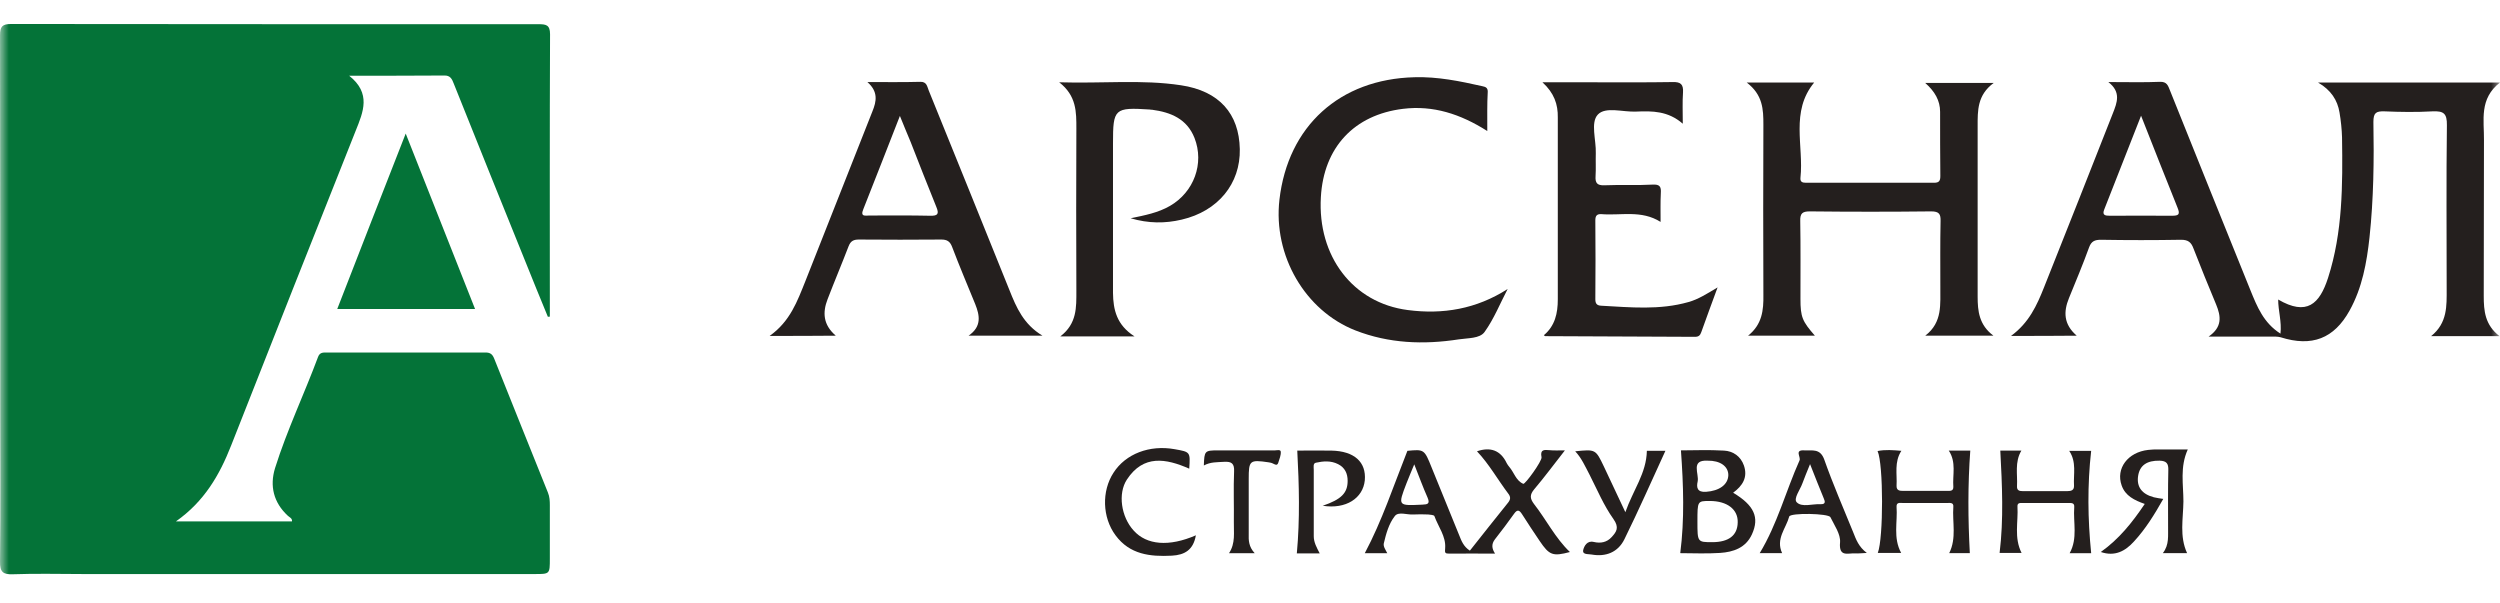 <svg xmlns="http://www.w3.org/2000/svg" width="141" height="34" viewBox="0 0 141 34" fill="none"><g clip-path="url(#clip0_36337_17434)"><mask id="mask0_36337_17434" style="mask-type:luminance" maskUnits="userSpaceOnUse" x="0" y="-5" width="141" height="45"><path d="M141 -4.2H0V39.184H141V-4.2Z" fill="white"></path></mask><g mask="url(#mask0_36337_17434)"><path d="M30.901 17.87C30.471 16.815 30.03 15.761 29.613 14.706C28.264 11.383 26.928 8.048 25.591 4.713C25.493 4.455 25.395 4.247 25.052 4.259C23.323 4.271 21.582 4.271 19.693 4.271C20.944 5.265 20.49 6.307 20.061 7.374C17.707 13.284 15.365 19.206 13.035 25.129C12.385 26.784 11.527 28.28 9.921 29.408C12.201 29.408 14.335 29.408 16.468 29.408C16.493 29.225 16.321 29.175 16.235 29.09C15.426 28.342 15.205 27.41 15.512 26.404C16.186 24.259 17.155 22.235 17.94 20.126C18.038 19.869 18.222 19.881 18.43 19.881C21.41 19.881 24.402 19.881 27.381 19.881C27.651 19.881 27.774 19.979 27.872 20.224C28.878 22.75 29.895 25.264 30.901 27.777C30.999 28.011 31.011 28.256 31.011 28.501C31.011 29.507 31.011 30.5 31.011 31.505C31.011 32.376 31.011 32.376 30.165 32.376C21.668 32.376 13.17 32.376 4.672 32.376C3.36 32.376 2.061 32.339 0.749 32.388C0.172 32.413 -0.012 32.266 0.001 31.665C0.037 28.575 0.013 25.497 0.013 22.407C0.013 15.601 0.013 8.796 0.001 1.991C0.001 1.488 0.135 1.353 0.638 1.353C10.546 1.365 20.453 1.365 30.361 1.365C30.778 1.365 31.023 1.39 31.023 1.929C30.999 7.239 31.011 12.548 31.011 17.858C30.974 17.858 30.938 17.858 30.901 17.87Z" fill="#047338"></path><path d="M22.882 7.533C24.219 10.905 25.494 14.142 26.794 17.429C24.182 17.429 21.656 17.429 19.02 17.429C20.295 14.13 21.57 10.893 22.882 7.533Z" fill="#047338"></path><path d="M113.422 18.946C114.442 18.197 114.881 17.216 115.282 16.209C116.586 12.942 117.877 9.663 119.168 6.384C119.4 5.79 119.646 5.196 118.91 4.628C119.994 4.628 120.911 4.654 121.827 4.615C122.215 4.602 122.279 4.834 122.383 5.092C123.893 8.85 125.404 12.62 126.927 16.377C127.301 17.293 127.663 18.21 128.618 18.817C128.696 18.145 128.489 17.526 128.489 16.893C130.103 17.835 130.826 17.151 131.304 15.666C132.13 13.097 132.13 10.425 132.091 7.752C132.078 7.287 132.027 6.81 131.949 6.345C131.833 5.648 131.472 5.08 130.736 4.654C134.183 4.654 137.501 4.654 141 4.654C139.812 5.57 140.109 6.784 140.096 7.907C140.083 10.838 140.096 13.756 140.083 16.686C140.083 17.526 140.148 18.326 140.974 18.959C139.644 18.959 138.457 18.959 137.114 18.959C138.043 18.21 137.992 17.255 137.992 16.299C137.992 13.226 137.966 10.153 138.005 7.068C138.017 6.384 137.811 6.254 137.191 6.28C136.288 6.332 135.384 6.319 134.48 6.28C134.015 6.267 133.86 6.358 133.86 6.874C133.899 9.043 133.873 11.212 133.641 13.381C133.486 14.814 133.228 16.235 132.518 17.513C131.64 19.101 130.387 19.578 128.631 19.023C128.451 18.972 128.244 18.985 128.063 18.985C126.953 18.985 125.83 18.985 124.564 18.985C125.352 18.442 125.262 17.835 124.991 17.177C124.552 16.131 124.126 15.072 123.712 14.014C123.583 13.665 123.415 13.523 123.015 13.523C121.505 13.549 120.007 13.549 118.496 13.523C118.148 13.523 117.954 13.601 117.825 13.949C117.476 14.918 117.076 15.86 116.689 16.815C116.379 17.577 116.379 18.287 117.128 18.933C115.888 18.946 114.726 18.946 113.422 18.946ZM120.756 6.526C120.02 8.398 119.349 10.102 118.677 11.819C118.548 12.142 118.742 12.168 119 12.168C120.162 12.168 121.324 12.155 122.486 12.168C122.873 12.168 122.976 12.103 122.809 11.703C122.137 10.037 121.479 8.359 120.756 6.526Z" fill="#241F1E"></path><path d="M98.513 4.653C99.92 4.653 101.095 4.653 102.321 4.653C100.965 6.293 101.74 8.23 101.546 10.024C101.521 10.257 101.65 10.308 101.856 10.308C104.271 10.308 106.672 10.308 109.086 10.308C109.383 10.308 109.435 10.179 109.435 9.921C109.422 8.72 109.422 7.507 109.422 6.306C109.422 5.673 109.125 5.157 108.583 4.679C109.874 4.679 111.075 4.679 112.443 4.679C111.514 5.363 111.539 6.241 111.539 7.119C111.539 10.321 111.539 13.523 111.539 16.725C111.539 17.538 111.617 18.326 112.43 18.933C111.113 18.933 109.913 18.933 108.583 18.933C109.577 18.171 109.422 17.138 109.435 16.157C109.435 14.93 109.422 13.704 109.448 12.477C109.461 12.077 109.37 11.922 108.919 11.922C106.633 11.948 104.361 11.948 102.076 11.922C101.65 11.922 101.521 12.038 101.534 12.464C101.559 13.923 101.546 15.382 101.546 16.854C101.546 17.887 101.65 18.119 102.36 18.933C101.12 18.933 99.907 18.933 98.59 18.933C99.39 18.3 99.468 17.487 99.455 16.634C99.442 13.433 99.442 10.231 99.455 7.029C99.455 6.177 99.429 5.35 98.513 4.653Z" fill="#241F1E"></path><path d="M43.408 18.946C44.57 18.119 44.97 16.983 45.422 15.86C46.687 12.671 47.939 9.482 49.205 6.28C49.437 5.712 49.54 5.17 48.921 4.628C49.979 4.628 50.948 4.641 51.903 4.615C52.277 4.602 52.29 4.886 52.381 5.105C53.904 8.862 55.428 12.619 56.938 16.376C57.325 17.345 57.726 18.287 58.797 18.933C57.339 18.933 56.034 18.933 54.627 18.933C55.376 18.416 55.26 17.797 55.002 17.151C54.563 16.079 54.111 15.008 53.698 13.923C53.581 13.614 53.414 13.51 53.091 13.51C51.541 13.523 49.992 13.523 48.443 13.51C48.146 13.51 47.978 13.588 47.862 13.885C47.475 14.892 47.061 15.873 46.674 16.88C46.39 17.616 46.416 18.313 47.139 18.933C45.887 18.946 44.725 18.946 43.408 18.946ZM50.754 6.538C50.031 8.398 49.359 10.102 48.688 11.806C48.507 12.245 48.817 12.155 49.037 12.155C50.173 12.155 51.322 12.142 52.458 12.168C52.897 12.18 52.975 12.064 52.807 11.664C52.316 10.45 51.838 9.237 51.361 8.01C51.18 7.571 50.986 7.119 50.754 6.538Z" fill="#241F1E"></path><path d="M83.883 7.39C82.359 6.422 80.823 5.932 79.132 6.138C76.369 6.474 74.652 8.32 74.497 11.122C74.303 14.44 76.291 17.087 79.403 17.487C81.365 17.745 83.263 17.435 85.032 16.299C84.606 17.112 84.257 17.99 83.728 18.726C83.457 19.101 82.786 19.062 82.282 19.139C80.294 19.449 78.331 19.372 76.446 18.636C73.606 17.525 71.799 14.414 72.16 11.264C72.638 7.106 75.569 4.46 79.777 4.356C81.082 4.318 82.334 4.576 83.599 4.86C83.793 4.899 83.909 4.95 83.909 5.17C83.87 5.867 83.883 6.577 83.883 7.39Z" fill="#241F1E"></path><path d="M86.995 4.641C87.976 4.641 88.802 4.641 89.629 4.641C91.204 4.641 92.766 4.654 94.341 4.628C94.793 4.615 94.948 4.757 94.922 5.209C94.883 5.751 94.909 6.306 94.909 6.978C94.083 6.255 93.192 6.255 92.288 6.293C91.539 6.332 90.558 5.996 90.119 6.461C89.693 6.913 90.029 7.894 90.003 8.643C89.99 9.069 90.016 9.508 89.99 9.934C89.964 10.321 90.081 10.463 90.481 10.45C91.385 10.412 92.288 10.463 93.192 10.412C93.618 10.386 93.696 10.528 93.67 10.902C93.644 11.419 93.657 11.922 93.657 12.516C92.572 11.832 91.423 12.168 90.313 12.077C90.055 12.064 89.977 12.181 89.977 12.426C89.99 13.911 89.99 15.395 89.977 16.88C89.977 17.113 90.055 17.229 90.3 17.242C91.953 17.332 93.605 17.5 95.232 17.035C95.787 16.88 96.265 16.57 96.872 16.209C96.536 17.125 96.239 17.926 95.955 18.726C95.89 18.92 95.8 18.997 95.594 18.997C92.779 18.985 89.964 18.972 87.15 18.959C87.137 18.959 87.111 18.933 87.072 18.907C87.705 18.378 87.86 17.668 87.86 16.88C87.86 13.459 87.86 10.037 87.86 6.629C87.873 5.88 87.653 5.247 86.995 4.641Z" fill="#241F1E"></path><path d="M63.986 18.972C62.527 18.972 61.249 18.972 59.803 18.972C60.746 18.249 60.707 17.332 60.707 16.403C60.694 13.356 60.694 10.296 60.707 7.249C60.707 6.319 60.72 5.403 59.739 4.641C62.166 4.718 64.399 4.473 66.607 4.809C68.763 5.131 69.886 6.41 69.925 8.411C69.964 10.36 68.698 11.91 66.646 12.387C65.716 12.607 64.774 12.607 63.767 12.31C64.58 12.142 65.316 12 65.987 11.613C67.33 10.838 67.937 9.224 67.369 7.778C66.943 6.707 66.039 6.332 64.98 6.19C64.942 6.19 64.89 6.19 64.851 6.177C62.85 6.048 62.773 6.126 62.773 8.075C62.773 10.89 62.773 13.704 62.773 16.519C62.785 17.474 62.979 18.326 63.986 18.972Z" fill="#241F1E"></path><path d="M88.26 25.402C87.64 26.189 87.11 26.912 86.529 27.596C86.271 27.906 86.284 28.113 86.516 28.423C87.214 29.314 87.717 30.347 88.543 31.134C87.575 31.392 87.382 31.315 86.839 30.514C86.504 30.011 86.168 29.52 85.845 29.004C85.69 28.759 85.574 28.72 85.393 28.978C85.045 29.469 84.683 29.946 84.309 30.424C84.115 30.682 84.128 30.928 84.322 31.225C83.418 31.225 82.579 31.212 81.752 31.225C81.494 31.225 81.481 31.186 81.507 30.915C81.559 30.256 81.12 29.714 80.9 29.107C80.874 29.043 80.668 29.03 80.552 29.017C80.268 29.004 79.996 29.004 79.713 29.017C79.351 29.043 78.873 28.836 78.667 29.107C78.331 29.533 78.176 30.101 78.047 30.644C78.008 30.824 78.137 30.992 78.241 31.199C77.776 31.199 77.376 31.199 76.975 31.199C77.944 29.378 78.589 27.416 79.377 25.427C80.319 25.337 80.332 25.337 80.745 26.37C81.262 27.635 81.778 28.913 82.295 30.179C82.424 30.502 82.54 30.824 82.901 31.057C83.612 30.153 84.335 29.249 85.058 28.346C85.2 28.165 85.213 28.023 85.058 27.829C84.464 27.041 83.986 26.176 83.302 25.453C84.05 25.195 84.632 25.389 84.98 26.125C85.019 26.202 85.07 26.267 85.122 26.331C85.393 26.641 85.496 27.106 85.91 27.287C86.013 27.338 86.981 25.996 86.943 25.789C86.852 25.35 87.085 25.363 87.382 25.389C87.627 25.415 87.885 25.402 88.26 25.402ZM79.764 26.189C79.596 26.602 79.454 26.925 79.325 27.261C78.835 28.539 78.835 28.526 80.216 28.462C80.513 28.449 80.668 28.423 80.513 28.061C80.255 27.48 80.035 26.874 79.764 26.189Z" fill="#241F1E"></path><path d="M112.817 25.415C113.14 25.415 113.54 25.415 114.005 25.415C113.617 26.073 113.798 26.757 113.759 27.416C113.746 27.661 113.888 27.7 114.082 27.7C114.921 27.7 115.76 27.7 116.6 27.7C116.819 27.7 116.987 27.648 116.974 27.39C116.935 26.744 117.129 26.06 116.703 25.428C117.168 25.428 117.594 25.428 117.942 25.428C117.723 27.364 117.749 29.275 117.942 31.199C117.632 31.199 117.194 31.199 116.729 31.199C117.194 30.36 116.922 29.469 116.987 28.604C117.013 28.332 116.793 28.371 116.626 28.371C115.786 28.371 114.947 28.371 114.108 28.371C113.966 28.371 113.772 28.332 113.785 28.565C113.837 29.43 113.579 30.321 114.017 31.186C113.566 31.186 113.14 31.186 112.778 31.186C113.011 29.275 112.92 27.364 112.817 25.415Z" fill="#241F1E"></path><path d="M111.098 31.197C110.801 31.197 110.362 31.197 109.936 31.197C110.362 30.345 110.104 29.454 110.168 28.589C110.194 28.318 109.962 28.37 109.794 28.37C108.981 28.37 108.167 28.37 107.341 28.37C107.186 28.37 106.953 28.305 106.966 28.576C107.031 29.442 106.76 30.332 107.225 31.184C106.786 31.184 106.347 31.184 105.908 31.184C106.23 30.358 106.23 26.175 105.895 25.439C106.334 25.349 106.773 25.387 107.238 25.426C106.824 26.059 107.005 26.743 106.966 27.389C106.953 27.673 107.147 27.686 107.354 27.686C108.167 27.686 108.981 27.686 109.807 27.686C109.975 27.686 110.181 27.711 110.168 27.453C110.117 26.782 110.349 26.072 109.91 25.413C110.375 25.413 110.801 25.413 111.124 25.413C110.982 27.35 110.994 29.261 111.098 31.197Z" fill="#241F1E"></path><path d="M94.805 25.401C95.515 25.401 96.38 25.362 97.232 25.414C97.749 25.44 98.175 25.737 98.356 26.253C98.588 26.925 98.278 27.402 97.749 27.79C98.936 28.5 99.246 29.184 98.808 30.139C98.459 30.901 97.762 31.134 97.013 31.185C96.238 31.237 95.464 31.198 94.766 31.198C95.012 29.287 94.947 27.377 94.805 25.401ZM95.735 29.416C95.735 30.578 95.735 30.578 96.574 30.578C97.49 30.578 97.994 30.204 98.007 29.468C98.033 28.732 97.413 28.255 96.432 28.255C95.735 28.255 95.735 28.255 95.735 29.416ZM96.303 25.982C95.335 25.931 95.838 26.718 95.748 27.157C95.67 27.493 95.722 27.777 96.225 27.738C96.961 27.686 97.465 27.338 97.478 26.796C97.478 26.305 97.026 25.969 96.303 25.982Z" fill="#241F1E"></path><path d="M123.352 31.198C122.9 31.198 122.474 31.198 121.983 31.198C122.358 30.72 122.268 30.191 122.28 29.687C122.28 28.628 122.268 27.583 122.293 26.524C122.306 26.137 122.19 25.995 121.803 25.982C121.093 25.969 120.68 26.24 120.589 26.847C120.499 27.454 120.796 27.867 121.48 28.047C121.648 28.086 121.816 28.112 122.009 28.138C121.519 29.003 121.015 29.829 120.357 30.539C119.866 31.081 119.285 31.404 118.485 31.133C119.505 30.41 120.253 29.481 120.964 28.422C120.383 28.215 119.866 27.97 119.66 27.376C119.324 26.421 120.008 25.504 121.157 25.375C121.351 25.349 121.545 25.349 121.738 25.349C122.268 25.349 122.81 25.349 123.391 25.349C122.939 26.343 123.145 27.325 123.145 28.28C123.133 29.261 122.913 30.242 123.352 31.198Z" fill="#241F1E"></path><path d="M100.512 31.198C100.086 31.198 99.66 31.198 99.247 31.198C100.241 29.559 100.719 27.7 101.493 25.969C101.584 25.776 101.184 25.363 101.765 25.401C102.203 25.427 102.655 25.272 102.888 25.918C103.378 27.312 103.972 28.668 104.527 30.036C104.682 30.424 104.824 30.837 105.289 31.186C104.979 31.198 104.811 31.224 104.631 31.211C104.23 31.186 103.701 31.444 103.779 30.591C103.817 30.127 103.456 29.623 103.236 29.171C103.133 28.952 100.977 28.913 100.912 29.133C100.732 29.804 100.138 30.385 100.512 31.198ZM102.087 26.176C101.906 26.615 101.777 26.938 101.661 27.248C101.532 27.622 101.132 28.126 101.339 28.332C101.635 28.629 102.229 28.41 102.681 28.436C102.952 28.448 102.952 28.306 102.862 28.113C102.617 27.519 102.371 26.899 102.087 26.176Z" fill="#241F1E"></path><path d="M67.447 30.191C67.305 31.017 66.815 31.301 66.092 31.34C64.865 31.404 63.716 31.275 62.916 30.191C62.167 29.183 62.128 27.699 62.799 26.666C63.483 25.594 64.839 25.078 66.259 25.336C67.137 25.491 67.137 25.491 67.073 26.433C65.756 25.853 64.491 25.633 63.561 27.04C63.032 27.841 63.238 29.158 63.935 29.919C64.671 30.746 65.937 30.849 67.447 30.191Z" fill="#241F1E"></path><path d="M88.842 25.453C89.991 25.337 89.991 25.337 90.456 26.305C90.831 27.106 91.205 27.893 91.67 28.887C92.109 27.635 92.858 26.692 92.883 25.427C93.167 25.427 93.503 25.427 93.929 25.427C93.154 27.118 92.419 28.784 91.618 30.411C91.257 31.147 90.572 31.418 89.772 31.276C89.591 31.237 89.23 31.302 89.294 31.017C89.346 30.798 89.514 30.475 89.888 30.566C90.275 30.656 90.624 30.591 90.895 30.294C91.179 29.985 91.334 29.752 90.998 29.274C90.456 28.513 90.082 27.622 89.656 26.783C89.41 26.318 89.204 25.84 88.842 25.453Z" fill="#241F1E"></path><path d="M74.6 28.525C75.658 28.164 76.007 27.802 76.007 27.118C76.007 26.705 75.852 26.369 75.465 26.176C75.052 25.969 74.626 26.008 74.212 26.098C74.044 26.137 74.096 26.356 74.096 26.498C74.096 27.751 74.096 28.99 74.096 30.242C74.096 30.591 74.264 30.888 74.432 31.211C73.941 31.211 73.489 31.211 73.141 31.211C73.321 29.274 73.27 27.363 73.166 25.414C73.722 25.414 74.406 25.401 75.09 25.414C76.381 25.44 77.066 26.059 76.975 27.092C76.872 28.099 75.916 28.732 74.6 28.525Z" fill="#241F1E"></path><path d="M70.764 31.199C70.221 31.199 69.795 31.199 69.318 31.199C69.692 30.631 69.576 30.024 69.589 29.43C69.602 28.488 69.563 27.545 69.602 26.602C69.628 26.138 69.46 26.021 69.034 26.047C68.646 26.073 68.272 26.047 67.897 26.254C67.923 25.428 67.949 25.402 68.685 25.402C69.757 25.402 70.828 25.402 71.9 25.402C72.016 25.402 72.223 25.337 72.236 25.479C72.249 25.686 72.158 25.892 72.094 26.099C72.029 26.293 71.9 26.189 71.784 26.138C71.706 26.099 71.616 26.086 71.538 26.073C70.48 25.918 70.428 25.97 70.428 27.016C70.428 28.049 70.428 29.081 70.428 30.101C70.415 30.476 70.428 30.837 70.764 31.199Z" fill="#241F1E"></path></g></g><defs><clipPath id="clip0_36337_17434"><rect width="141" height="32.538" fill="white" transform="translate(0 0.731)"></rect></clipPath></defs></svg>